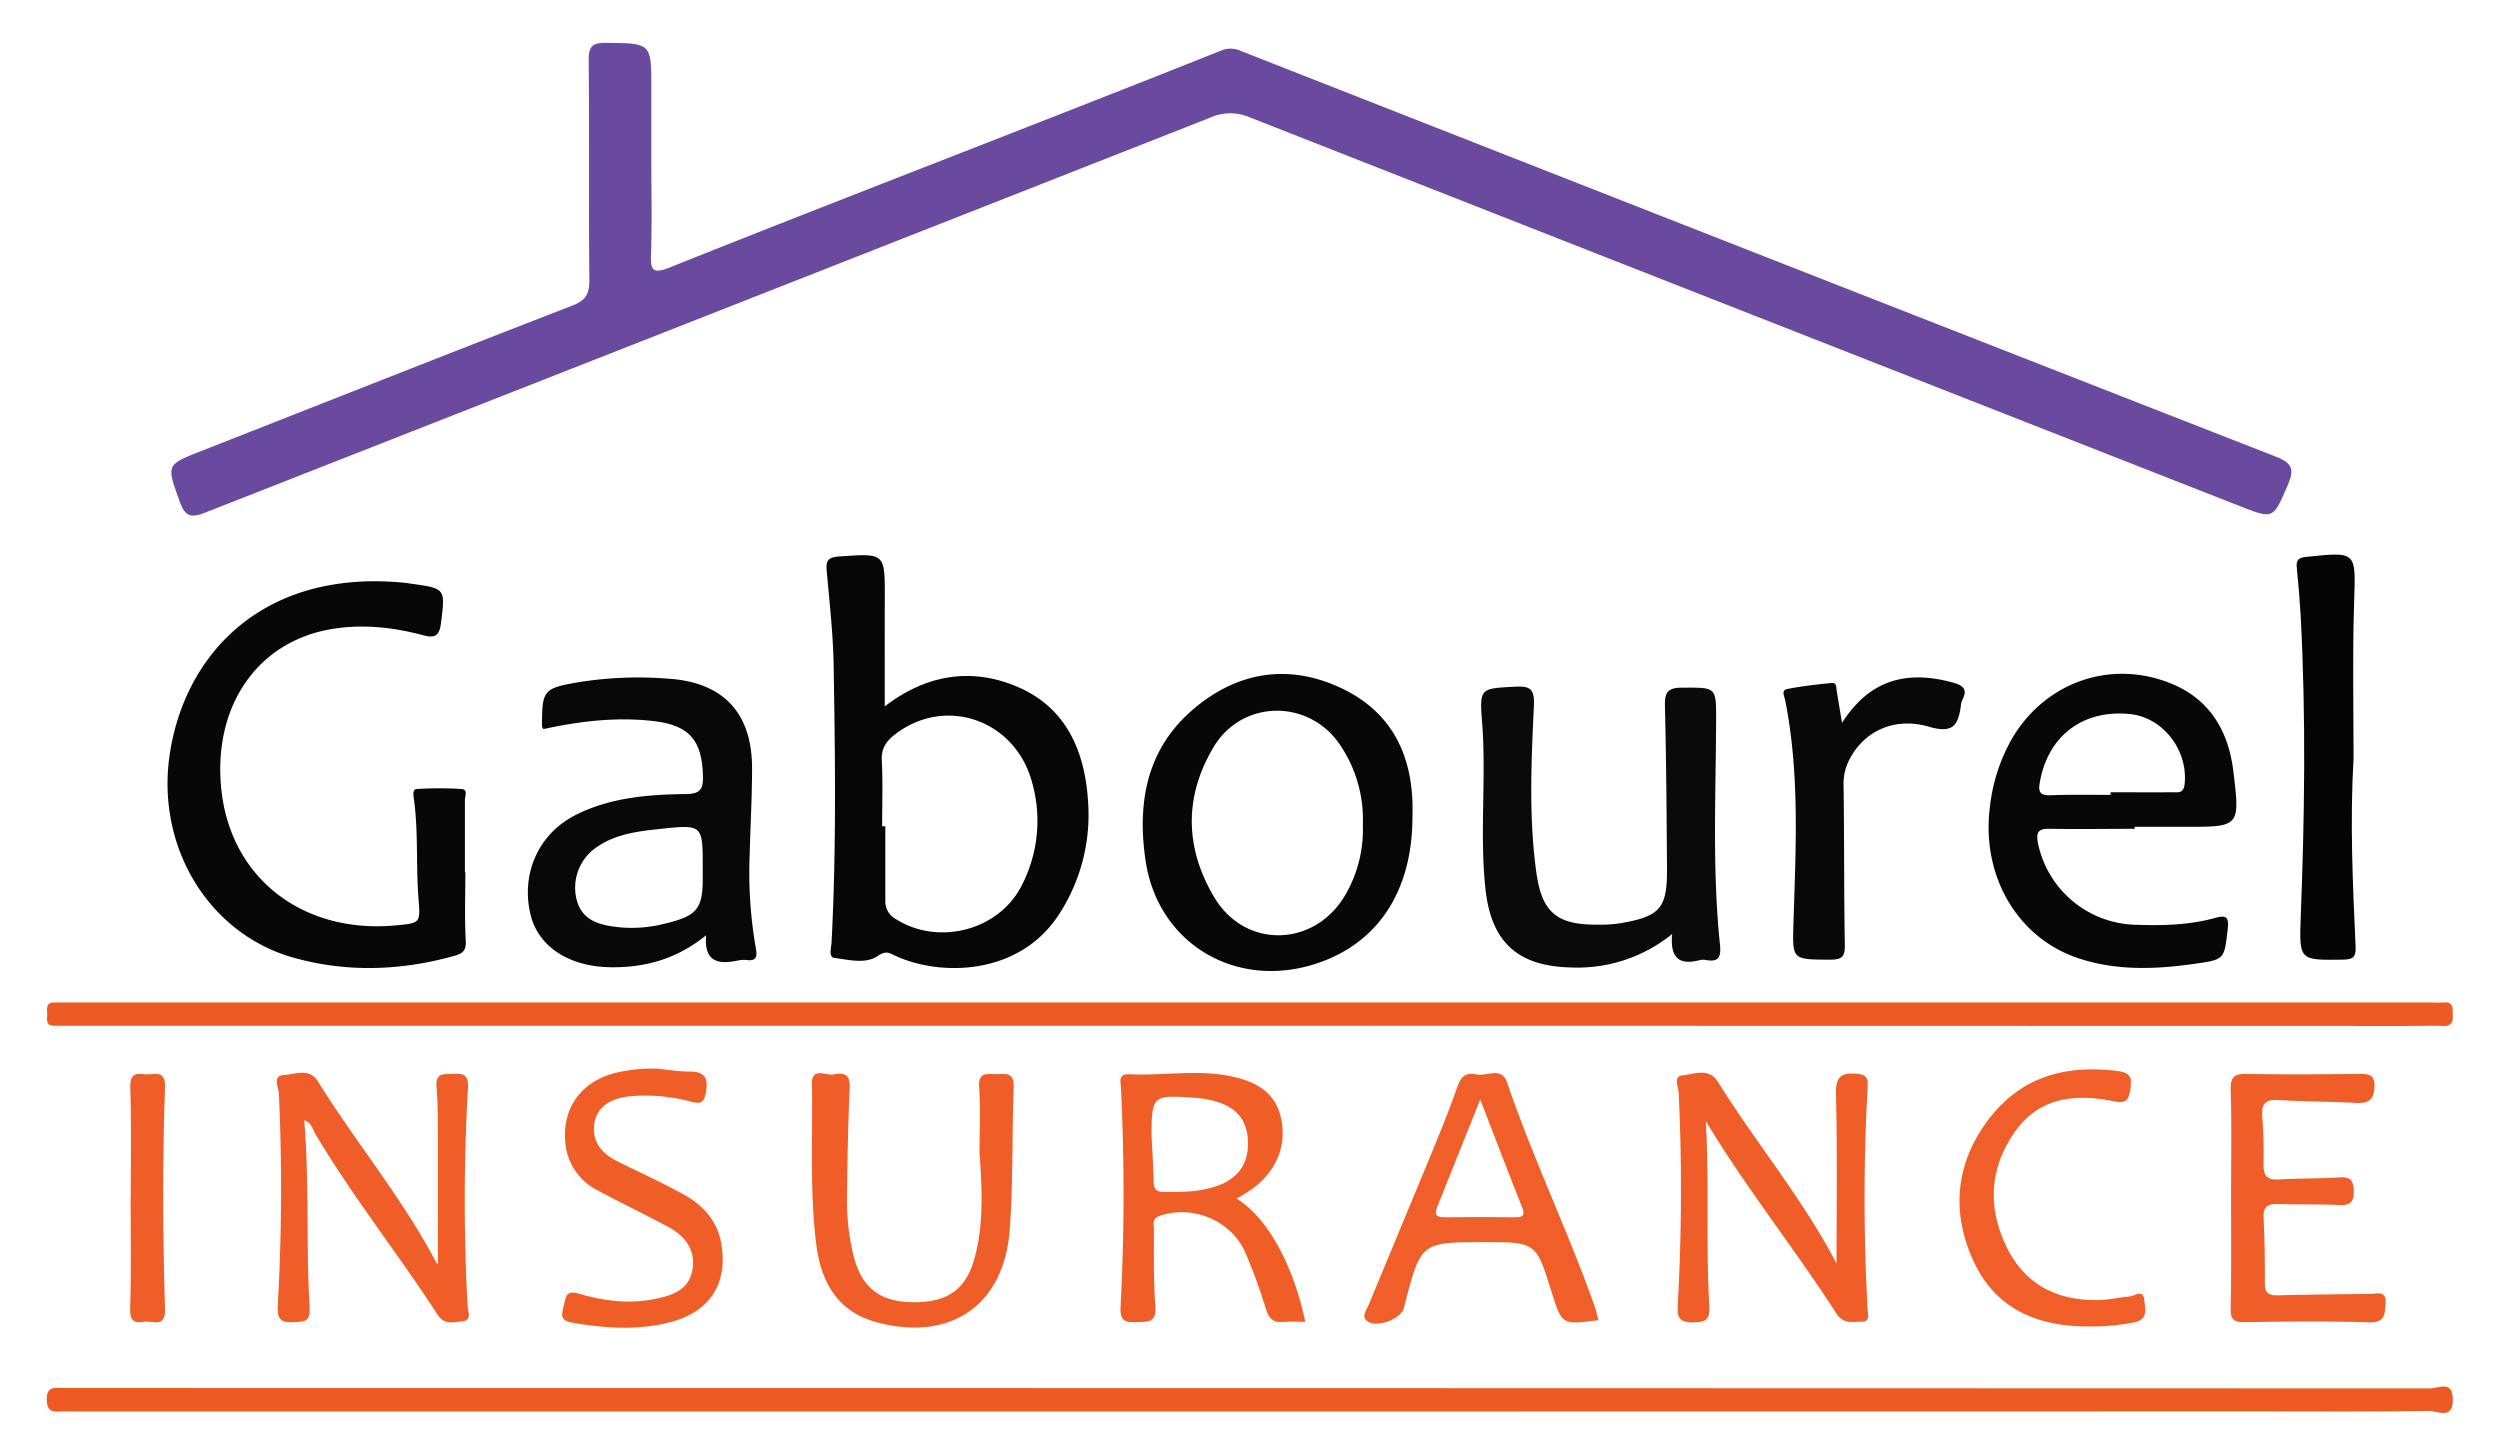 <svg id="Layer_1" data-name="Layer 1" xmlns="http://www.w3.org/2000/svg" viewBox="0 0 641 373"><defs><style>.cls-1{fill:#694a9e;}.cls-2{fill:#ef5a23;}.cls-3{fill:#060606;}.cls-4{fill:#070707;}.cls-5{fill:#080808;}.cls-6{fill:#0a0a0a;}.cls-7{fill:#ef5d28;}.cls-8{fill:#050505;}.cls-9{fill:#f05e28;}.cls-10{fill:#f05f2a;}</style></defs><path class="cls-1" d="M167,41c0,8,.2,16-.08,24-.14,4.21.27,5.39,4.9,3.54,30.25-12.1,60.63-23.86,91-35.75,16.71-6.55,33.43-13.09,50.1-19.75A6.22,6.22,0,0,1,318,13Q450.78,65.19,583.6,117.12c4.24,1.66,4.66,3.29,3,7.22-3.8,8.77-3.58,8.85-12.46,5.36Q447.14,79.9,320.21,30a12.49,12.49,0,0,0-10,.2Q181.48,80.84,52.67,131.41c-4,1.59-5.28.82-6.63-2.93-3.34-9.33-3.51-9.27,5.57-12.84,31.71-12.46,63.4-25,95.17-37.3,3.36-1.3,4.36-2.94,4.33-6.44-.18-18.82,0-37.64-.17-56.46,0-3.47.84-4.48,4.39-4.45C167,11.1,167,11,167,22.53Z"/><path class="cls-2" d="M320.21,263H13.93c-2.5,0-1.74-1.92-1.83-3.25s-.22-2.8,1.86-2.72c1.17,0,2.34,0,3.5,0H623.52a29.82,29.82,0,0,0,3,0c2.7-.25,2.29,1.62,2.37,3.27s-.26,2.85-2.4,2.76c-3.33-.12-6.66,0-10,0Z"/><path class="cls-2" d="M320,361.9H19.08c-1.17,0-2.34-.09-3.5,0-2.35.22-3.6-.24-3.6-3.14,0-3.21,1.81-2.94,3.85-2.87.66,0,1.33,0,2,0q302.64,0,605.29.1c2,0,5.71-2.23,5.78,2.77.09,5.38-3.92,3-6,3-14.33.22-28.66.11-43,.11Z"/><path class="cls-3" d="M226.85,181.12c11.11-8.54,23-10,34.74-4.7,12,5.42,16.65,16.53,17.4,29.29a46.72,46.72,0,0,1-7.28,28.45c-10.16,16.07-30.59,16.24-42.1,10.92-1.61-.75-2.41-1.42-4.51,0-3.14,2.18-7.41,1-11.11.55-1.62-.19-.85-2.62-.78-4,1.24-23.6.93-47.23.54-70.84-.13-8.13-1.05-16.25-1.78-24.36-.25-2.68.3-3.56,3.28-3.76,11.67-.79,11.64-.95,11.61,10.69C226.83,162.5,226.85,171.6,226.85,181.12Zm-.67,30.74H227c0,6.29,0,12.59,0,18.88a5.16,5.16,0,0,0,2.64,4.88c10.87,6.94,26.31,3,32.21-8.36a36.08,36.08,0,0,0,2.79-26.59c-4.28-16.12-22.24-22.34-35.13-12.39-2.2,1.7-3.58,3.53-3.42,6.65C226.39,200.56,226.18,206.21,226.18,211.86Z"/><path class="cls-4" d="M119.32,223.65c0,5.83-.23,11.66.1,17.47.16,2.69-.82,3.38-3.08,4-13.61,3.78-27.31,4.25-40.9.48-21.86-6.07-35.25-28.22-32-51.64,3.63-26,23.82-48.13,60.25-44.54.5.05,1,.14,1.49.21,9.18,1.25,9,1.23,7.87,10.25-.42,3.3-1.72,3.76-4.55,3-8.13-2.18-16.45-3-24.71-1.36-18.35,3.71-29.07,20-27.08,40.52,2.21,22.89,20.69,37.44,44.75,35.23,6.45-.6,6.32-.59,5.83-7-.65-8.46,0-17-1.17-25.41-.13-1-.39-2.49.77-2.56a91.45,91.45,0,0,1,11.47,0c1.68.12.84,1.86.84,2.9,0,6.16,0,12.32,0,18.47Z"/><path class="cls-5" d="M139.34,186.94c-.21-.38-.37-.52-.37-.67,0-9.54.31-9.8,9.91-11.44a96.71,96.71,0,0,1,22.41-.82c14.15.9,21.51,8.75,21.54,22.87,0,7.48-.43,15-.62,22.44a112.68,112.68,0,0,0,1.59,23.84c.37,2,.25,3.29-2.28,3a8,8,0,0,0-2.48.15c-4.9,1-8.55.32-8-6.49-7.52,6.08-15.63,8.32-24.58,8.18-10.5-.16-18.41-5.23-20.41-13.41-2.57-10.49,2-20.83,11.57-25.64,8.84-4.46,18.52-5.23,28.17-5.36,4,0,4.54-1.44,4.44-4.86-.27-8.85-3.48-12.72-12.38-13.81C158.22,183.75,148.68,184.9,139.34,186.94Zm40.84,35.54c0-11.15,0-11.11-11.2-9.91-5.46.58-10.87,1.26-15.6,4.38a12.58,12.58,0,0,0-5.51,13.82c1.42,5.3,5.87,6.38,10.39,6.93a34.06,34.06,0,0,0,12.34-.91c8.3-2,9.69-3.87,9.58-12.32C180.17,223.81,180.18,223.14,180.18,222.48Z"/><path class="cls-4" d="M547.35,212.51c-7.16,0-14.32.11-21.47,0-3.09-.07-4,.54-3.29,3.95A26.23,26.23,0,0,0,547,237.09c7,.26,14,.18,20.82-1.7,2.89-.8,3.76-.44,3.36,2.91-.92,7.64-.71,7.71-8.34,8.8-10.13,1.46-20.28,1.86-30.13-1.47C517.17,240.38,508,224.46,510.2,207A45.36,45.36,0,0,1,516,189.17c8.54-14.31,25.22-20.18,40.68-13.91,10.14,4.12,14.84,12.52,16,22.9C574.36,212,574.16,212,560.33,212h-13Zm-6.19-8.7v-.68c5.3,0,10.6.06,15.89,0,1.3,0,2.81.4,3.08-2.06.94-8.73-5.55-17.19-14.15-18-12.1-1.14-21,5.75-23,17.71-.42,2.49.31,3.19,2.75,3.12C530.89,203.71,536,203.81,541.16,203.81Z"/><path class="cls-4" d="M362.15,209.45c0,19.33-9.12,32.87-25.46,37.87-20.3,6.2-39.82-5.62-42.95-26.56-2.21-14.8.15-28.7,12.32-39,11.3-9.57,24.29-11.63,37.7-5.39C357.52,182.79,362.67,194.73,362.15,209.45Zm-12.72,2.09a34.07,34.07,0,0,0-5.78-20.46c-7.93-11.92-25.14-11.82-32.48.47-7.64,12.77-7.36,26,.26,38.67,8,13.21,25.77,12.59,33.53-.8A33.23,33.23,0,0,0,349.43,211.54Z"/><path class="cls-6" d="M428.74,239.48a38.52,38.52,0,0,1-26.11,8.57c-13.53-.35-20.3-6.51-21.76-20.13-1.54-14.27.27-28.58-.87-42.85-.69-8.65-.41-8.55,8.49-9,3.69-.18,5,.44,4.81,4.77-.67,14.28-1.35,28.59.62,42.84,1.4,10.17,5.18,13.45,15.5,13.4a35.87,35.87,0,0,0,6-.35c10.29-1.77,12.07-3.85,12-14.12-.1-13.8-.19-27.61-.53-41.42-.08-3.49.47-4.88,4.48-4.88,8.75,0,8.67-.3,8.64,8.63-.08,19.12-1,38.26,1,57.34.31,3-.3,4.48-3.58,3.87a3.56,3.56,0,0,0-1.49,0C431.05,247.44,428.1,246.16,428.74,239.48Z"/><path class="cls-7" d="M78,287.21c1.35,16.12.44,32,1.38,47.88.24,4-1.41,3.75-4.16,3.92-3.41.21-4.17-1-4-4.26a530.29,530.29,0,0,0,.28-54.38c-.07-1.67-1.82-4.61,1.43-4.76,2.84-.13,6.39-1.9,8.62,1.7,9.72,15.7,21.67,29.93,30.27,46.35a1.14,1.14,0,0,0,.45.4c0-10.69,0-21.52,0-32.36,0-4.33,0-8.67-.35-13-.34-3.89,2.13-3.2,4.41-3.35,2.71-.19,3.86.53,3.66,3.59a498.05,498.05,0,0,0-.1,55.86c.06,1.39,1.24,3.76-1.4,4-2.11.18-4.51,1-6.23-1.63-10.23-15.77-22-30.53-31.57-46.71C80.11,289.4,79.92,287.92,78,287.21Z"/><path class="cls-7" d="M437.37,287.45c.88,15.75,0,31.51.88,47.21.21,3.75-.8,4.36-4.2,4.39s-4.07-1.18-3.88-4.37a527.48,527.48,0,0,0,.25-54.38c-.06-1.6-1.54-4.32,1-4.59,3-.31,6.74-2,9.05,1.67,9.76,15.67,21.69,29.92,30.29,46.34.11.23.45.34.12.1,0-14.11.23-28.63-.14-43.14-.12-4.63,1.29-5.77,5.53-5.34,2.32.23,2.72,1.19,2.6,3.17a515.29,515.29,0,0,0,0,57.36c.06,1.16.66,3-1.49,3-2.36,0-4.71.72-6.54-2.11C460.13,320.12,447.7,304.63,437.37,287.45Z"/><path class="cls-8" d="M603.45,194.47c-.93,15.95-.22,31.89.51,47.82.13,2.69-.14,3.73-3.23,3.77-11.09.13-11.23.26-10.83-10.77,1-25.74,1.37-51.48,0-77.21q-.35-6.22-1-12.41c-.23-2.13.39-2.69,2.6-2.91,12.87-1.31,12.52-1.41,12.09,11.84S603.45,181.18,603.45,194.47Z"/><path class="cls-9" d="M334.68,338.93a55,55,0,0,0-5.51,0c-2.62.3-3.79-.76-4.58-3.28a143.37,143.37,0,0,0-5.29-14.49c-3.58-8.28-13.73-12.4-22.08-9.36-1.88.68-1.37,2.07-1.36,3.25,0,6.66-.1,13.33.37,19.95.31,4.28-2,3.87-4.84,4-3,.11-4.27-.35-4.08-4,1-18.61,1-37.23.12-55.85-.08-1.74-.88-3.86,2.25-3.71,8.14.38,16.29-1.08,24.41.24,8.76,1.42,13.2,4.94,14.47,11.51,1.42,7.27-1.92,14.28-8.86,18.56-.83.52-1.68,1-2.6,1.57C325,312.29,331.56,324.19,334.68,338.93Zm-39.44-48.24c.19,4,.43,7.94.55,11.91,0,1.64.17,2.93,2.32,3,5.16.08,10.32.06,15.15-2,4.56-2,6.81-5.6,6.72-10.63-.12-7.3-4.63-10.91-14.47-11.56S295.35,281.05,295.24,290.69Z"/><path class="cls-5" d="M472.29,185.35c7.18-11.26,16.75-13.47,28.21-10.4,2.8.74,4.17,1.71,2.58,4.65a4.32,4.32,0,0,0-.32,1.45c-.69,4.87-2,7.08-8.11,5.3-9-2.65-16.74,1.21-20.43,8.33a13.49,13.49,0,0,0-1.53,6.67c.2,13.63.08,27.27.33,40.91.06,3.15-.84,3.82-3.87,3.8-9.68-.06-9.6.08-9.31-9.38.59-19.09,1.65-38.2-2.12-57.13-.22-1.08-1.1-2.58.57-2.9,3.74-.72,7.54-1.17,11.33-1.53,1.4-.13,1.18,1.28,1.34,2.2Z"/><path class="cls-10" d="M409.86,338.49c-9.4,1.24-9.4,1.24-12.06-7.31-3.95-12.7-3.95-12.7-17.28-12.7-16.28,0-16.28,0-20.56,16.87-.74,2.92-7.21,5.29-9.48,3.32-1.47-1.26-.12-2.74.4-4,4.81-11.69,9.72-23.33,14.52-35,2.91-7.07,5.89-14.12,8.38-21.34,1-2.82,2.64-3.33,4.85-2.85,2.63.57,6.36-2.14,7.8,2.09,6.52,19.22,15.36,37.54,22.19,56.64C409.12,335.59,409.44,337,409.86,338.49Zm-41.22-29.38c-.86,2.09-.74,3,1.81,3q9-.11,18,0c2,0,2.65-.46,1.81-2.57-3.6-9.07-7.07-18.19-10.73-27.63"/><path class="cls-7" d="M251.15,295.64c0-5.64.28-11.31-.1-16.93-.26-4,2.13-3.28,4.38-3.3s4.62-.64,4.48,3.27c-.45,12.12-.12,24.29-1,36.38-1.34,19.54-15.09,29-34,24-10.18-2.68-14.38-10.37-15.59-19.8-1.77-13.71-.88-27.56-1.14-41.35-.09-4.49,3.64-2,5.62-2.43,2.25-.48,4.2-.21,4.05,3.16-.38,9.14-.58,18.28-.67,27.42a61.16,61.16,0,0,0,1.63,15.83c2.18,8.49,6.94,12.07,15.88,12,8.66-.06,13.3-3.62,15.37-12C252.26,313.29,251.77,304.45,251.15,295.64Z"/><path class="cls-7" d="M572.05,306.9c0-9.14.19-18.29-.1-27.42-.1-3.41.95-4.19,4.14-4.13,9.48.18,19,.11,28.46,0,2.56,0,4.49-.07,4.25,3.56-.23,3.42-1.81,4-4.78,3.87-6.64-.35-13.3-.32-19.93-.74-3.5-.22-4.28,1.27-4.05,4.37a116.23,116.23,0,0,1,.33,11.95c-.09,3,.81,4.24,3.94,4.05,5.14-.31,10.31-.19,15.45-.53,2.86-.2,3.72.74,3.74,3.58s-1,3.65-3.77,3.51c-5.15-.26-10.32-.08-15.47-.26-2.59-.09-4,.42-3.88,3.49.28,5.64.34,11.3.33,17,0,2.55,1.25,3,3.43,2.92,7.81-.19,15.63-.28,23.45-.36,1.81,0,4.3-1.05,4.07,2.47-.18,2.75-.14,4.95-4.24,4.82-10.65-.34-21.31-.22-32-.05-2.93.05-3.53-.93-3.48-3.67C572.15,325.85,572.05,316.38,572.05,306.9Z"/><path class="cls-9" d="M168.47,274c2.81.27,5.63.76,8.44.75,4,0,4.72,1.88,4.07,5.38-.44,2.34-1.12,3.07-3.6,2.38A45.25,45.25,0,0,0,162.53,281c-5.95.37-9.52,2.77-10.13,7.1-.72,5.12,2.35,8,6.55,10,5.53,2.7,11.12,5.28,16.5,8.25,5,2.77,8.58,6.88,9.53,12.75,1.63,10.11-3,17.22-13,19.86-8.38,2.22-16.79,1.62-25.25.17-3.53-.61-2.58-2.46-2.1-4.66s.71-3.67,3.74-2.78c6.43,1.89,13,2.73,19.73,1.33,4.47-.93,8.59-2.38,9.45-7.49s-1.94-8.63-6.19-10.94c-6-3.25-12.16-6.15-18.14-9.4A15,15,0,0,1,145,293.45c-1.1-9.12,3.91-16.2,13-18.41A41,41,0,0,1,168.47,274Z"/><path class="cls-10" d="M536.1,340.11c-13.13.12-24.17-4.07-30-16.57s-4.81-25.07,3.61-36.31,19.88-14.27,33.24-12.62c3.45.42,3.72,1.79,3.23,4.89-.54,3.34-1.69,3.35-4.61,2.79-9.47-1.85-18.52-1-24.71,7.58-6.87,9.47-7.34,19.93-2.19,30.21,4.79,9.58,13.29,13.6,23.86,13.24,2.48-.08,4.94-.7,7.42-.89,1.35-.1,3.57-2,3.84.87.2,2.14,1.19,5.12-2.77,5.8A60.67,60.67,0,0,1,536.1,340.11Z"/><path class="cls-7" d="M33.52,306.94c0-9.31.18-18.64-.11-27.95-.1-3,.75-4,3.5-3.56,2.21.35,5.58-1.57,5.4,3.32-.68,19-.58,38,0,56.94.16,5-3.27,2.84-5.41,3.2-2.66.46-3.64-.36-3.53-3.49.32-9.48.11-19,.11-28.46Z"/></svg>